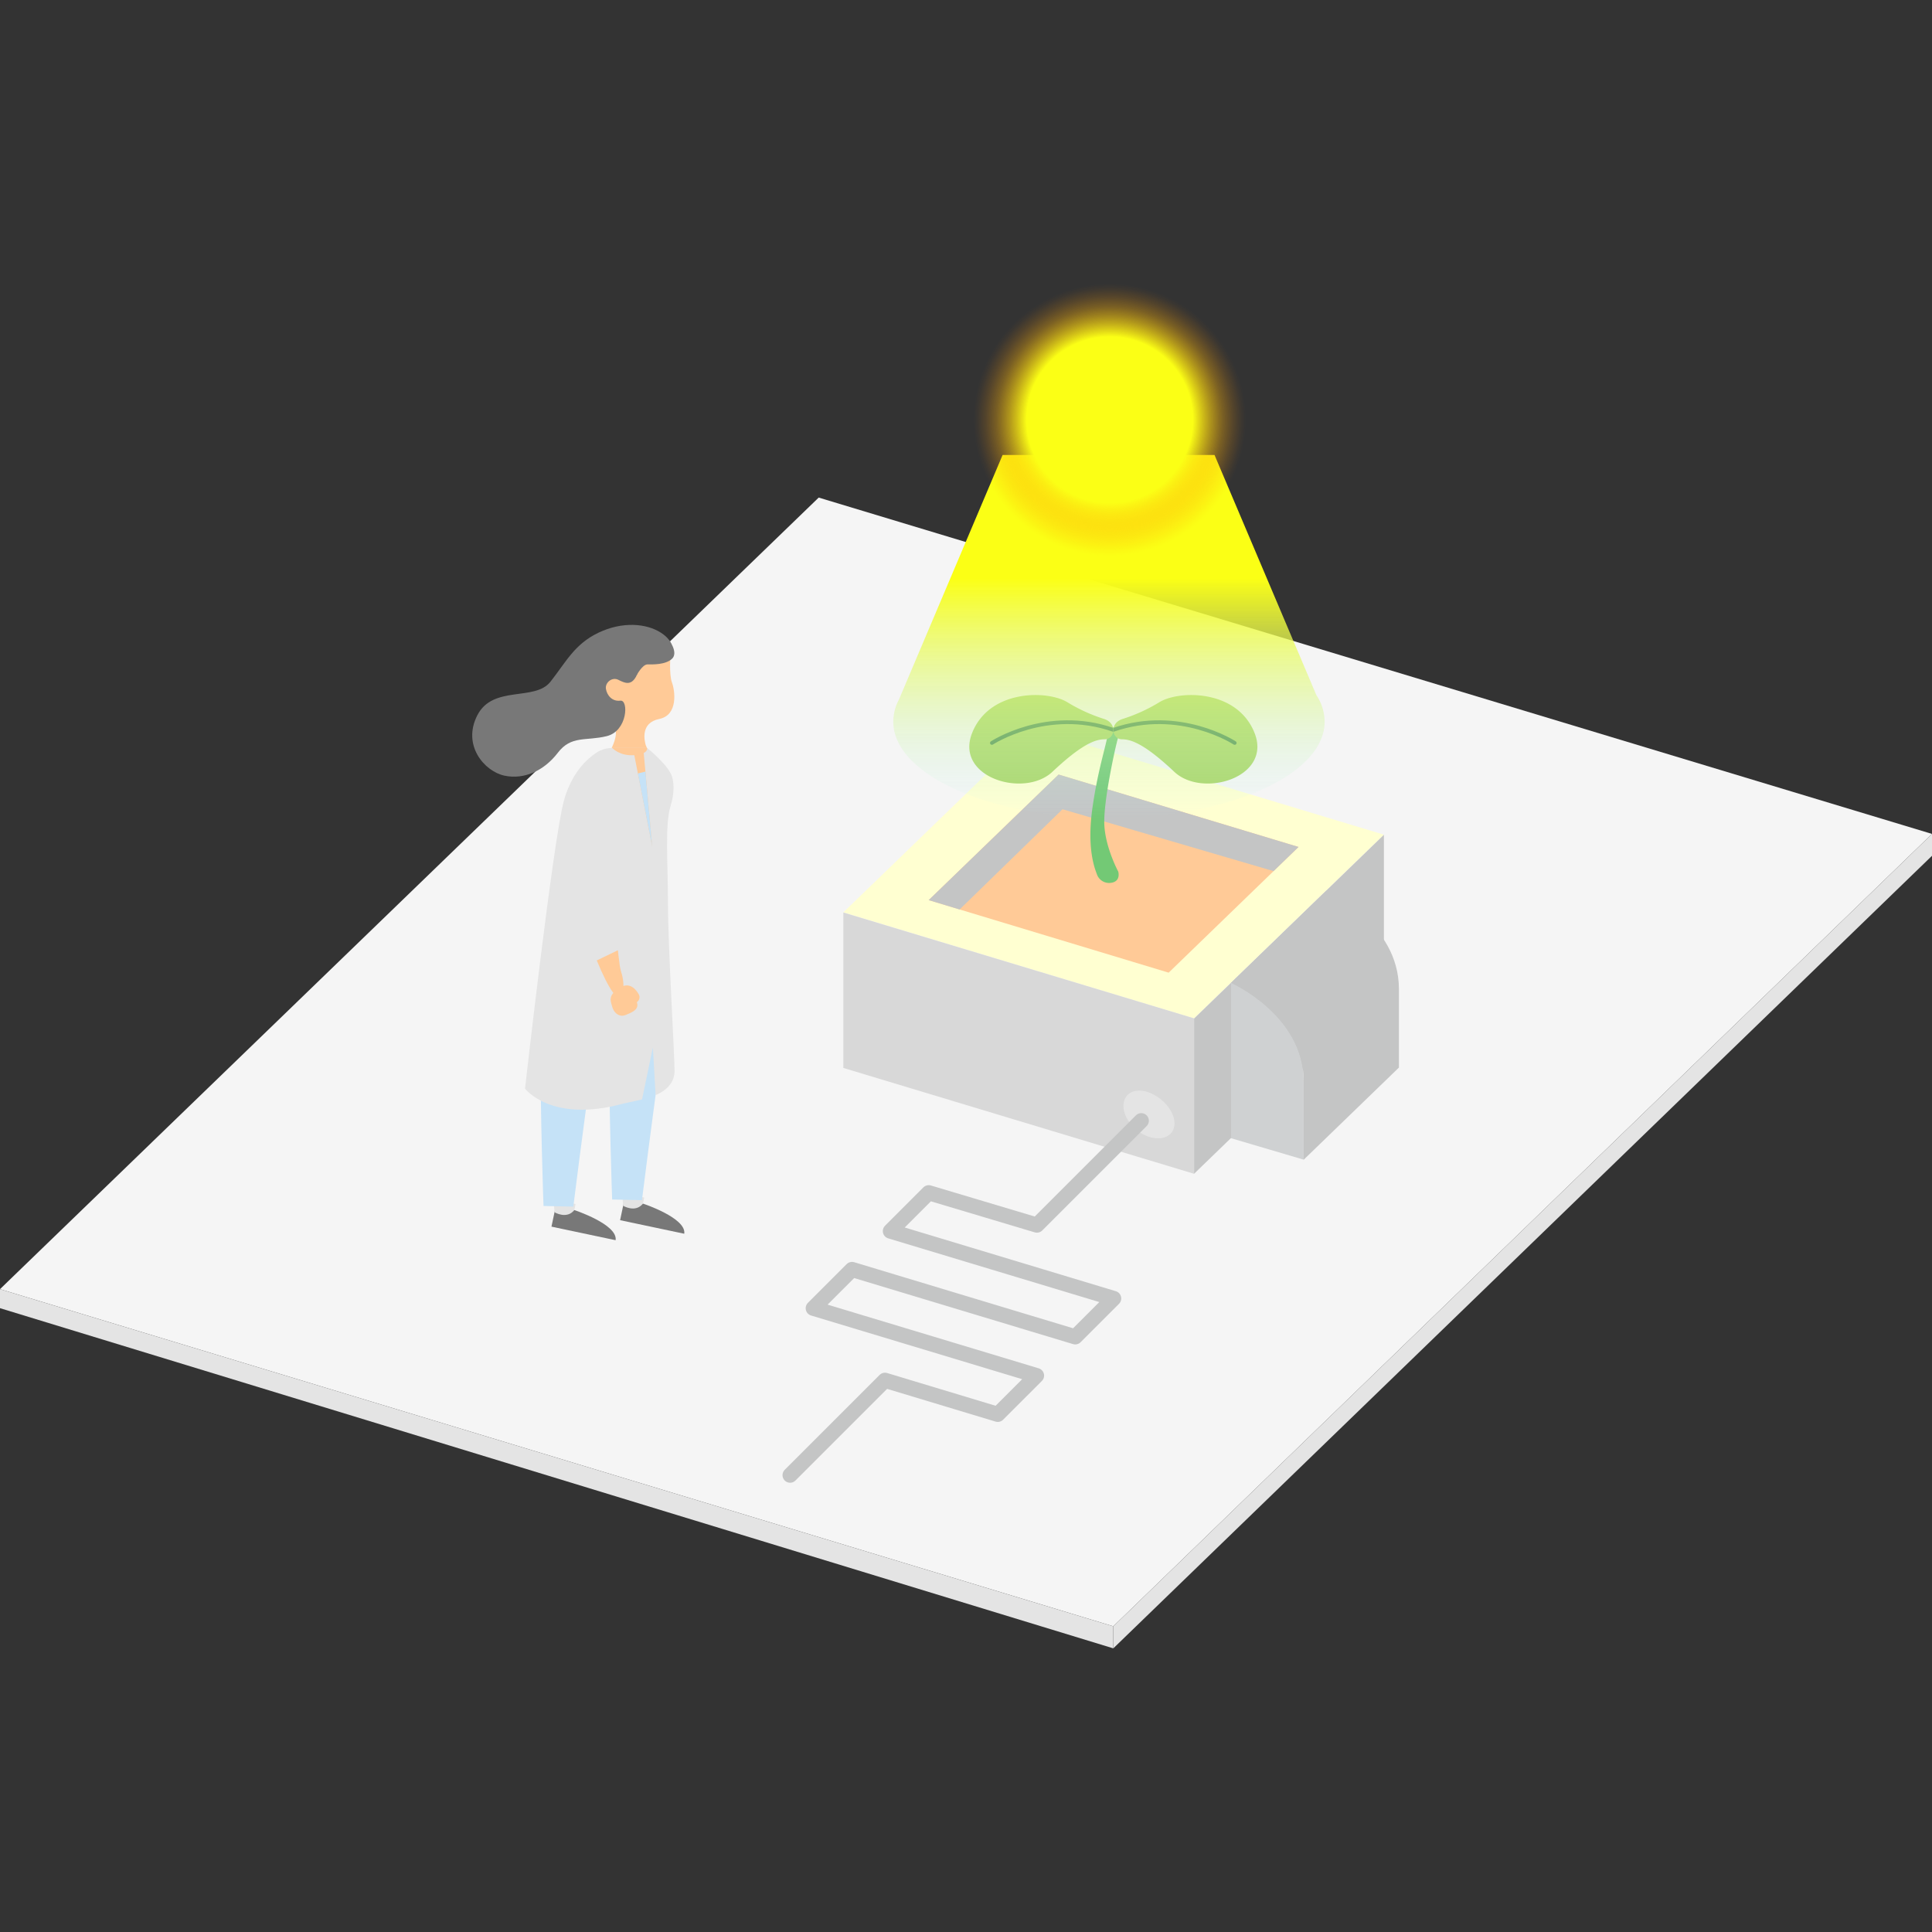 <svg xmlns="http://www.w3.org/2000/svg" xmlns:xlink="http://www.w3.org/1999/xlink" viewBox="0 0 957.34 957.34"><rect x="0" y="0" width="957.34" height="957.34" fill="#333333" stroke="none"/><defs><style>.cls-1,.cls-16,.cls-9{fill:none;}.cls-2{isolation:isolate;}.cls-3{fill:#f5f5f5;}.cls-4{fill:#e4e4e4;}.cls-5{fill:#ffffd1;}.cls-6{fill:#ffca97;}.cls-7{fill:#d8d8d8;}.cls-8{fill:#c4c5c5;}.cls-9{stroke:#c4c5c5;stroke-linejoin:round;stroke-width:7.52px;}.cls-16,.cls-9{stroke-linecap:round;}.cls-10{fill:#cfd1d2;}.cls-11{fill:#787878;}.cls-12{fill:#c5e2f7;}.cls-13{fill:#73c975;}.cls-14{fill:#abd668;}.cls-15{clip-path:url(#clip-path);}.cls-16{stroke:#519353;stroke-miterlimit:10;stroke-width:1.86px;}.cls-17{clip-path:url(#clip-path-2);}.cls-18{mix-blend-mode:multiply;fill:url(#名称未設定グラデーション_17);}.cls-19{fill:url(#名称未設定グラデーション_15);}</style><clipPath id="clip-path"><path class="cls-1" d="M556,356.34a82.38,82.38,0,0,0,18.53-8.41c9.85-6,38.73-6.4,47.2,15.47s-25.89,32.18-39.84,19.05S560.94,366.32,556,366.33,549.52,358.66,556,356.34Z"/></clipPath><clipPath id="clip-path-2"><path class="cls-1" d="M547.36,356.34a82.38,82.38,0,0,1-18.53-8.41c-9.85-6-38.73-6.4-47.2,15.47s25.89,32.18,39.84,19.05,20.91-16.13,25.89-16.12S553.8,358.66,547.36,356.34Z"/></clipPath><linearGradient id="名称未設定グラデーション_17" x1="549.51" y1="405.33" x2="549.51" y2="225.45" gradientUnits="userSpaceOnUse"><stop offset="0" stop-color="#bdf3ff" stop-opacity="0"/><stop offset="0.66" stop-color="#fbff15"/></linearGradient><radialGradient id="名称未設定グラデーション_15" cx="549.87" cy="208.04" r="67.49" gradientUnits="userSpaceOnUse"><stop offset="0.61" stop-color="#fbff15"/><stop offset="0.63" stop-color="#fbf814" stop-opacity="0.94"/><stop offset="0.74" stop-color="#fdd20d" stop-opacity="0.61"/><stop offset="0.83" stop-color="#feb307" stop-opacity="0.35"/><stop offset="0.91" stop-color="#fe9d03" stop-opacity="0.16"/><stop offset="0.97" stop-color="#ff9001" stop-opacity="0.04"/><stop offset="1" stop-color="#ff8b00" stop-opacity="0"/></radialGradient></defs><title>popimg-13</title><g class="cls-2"><g id="レイヤー_2" data-name="レイヤー 2"><g id="_半導体材料_エレクトロニクス" data-name="①半導体材料、エレクトロニクス"><polygon class="cls-3" points="0 638.79 551.66 805.86 957.34 413.22 405.68 246.56 0 638.79"/><polygon class="cls-4" points="0 638.79 551.66 805.86 551.66 816.79 0 648.22 0 638.79"/><polygon class="cls-4" points="551.66 805.86 551.66 816.79 957.34 424.06 957.34 413.22 551.66 805.86"/><polygon class="cls-5" points="417.89 452.09 591.68 504.63 685.75 413.59 511.96 361.14 417.89 452.09"/><polygon class="cls-6" points="460.19 446.02 579.09 481.97 643.45 419.68 524.55 383.8 460.19 446.02"/><polygon class="cls-7" points="591.68 581.63 417.89 529.18 417.89 452.16 591.68 504.61 591.68 581.63"/><polygon class="cls-8" points="591.68 581.63 685.75 490.59 685.75 413.66 591.68 504.7 591.68 581.63"/><path class="cls-4" d="M582,556.69c0,5.89-5.67,8.86-12.66,6.62s-12.66-9.1-12.66-15.34,5.67-9.21,12.66-6.62S582,550.8,582,556.69Z"/><polyline class="cls-9" points="391.51 730.96 438.52 683.96 494.41 700.83 513.61 681.63 402.99 648.25 422.19 629.05 532.8 662.43 551.83 643.41 441.21 610.03 460.2 591.03 513.81 607.05 565.52 555.34"/><path class="cls-10" d="M610,487v77l36,10.63V535.74C646,502.93,610,487,610,487Z"/><path class="cls-8" d="M657.18,441.36,610,487s36,15.92,36,48.73v38.93L693.19,529V490.09C693.19,457.29,657.18,441.36,657.18,441.36Z"/><polygon class="cls-8" points="475.51 450.66 526.5 401 631.07 431.66 643.45 419.68 524.55 383.8 460.19 446.02 475.51 450.66"/><path class="cls-6" d="M332.22,324.15s-.75,10.1.75,14.05,3.2,16.14-6.27,18.05-7.37,10.76-6.71,13,7.24,11.48,1.32,15.57-22.39,2.33-21.75-4.48,10-16.82,3.16-22.4-13.21-21.82-13.21-21.82l16-13.91Z"/><path class="cls-11" d="M332.73,322.86s-6.2-4.66-12.4-1-2.59,8.79-5.17,13.44-5.69,3.1-8.79,1.55-6.63,1.41-6.12,4.52,3,6.34,7.16,5.82,3.61,15-6.72,17.57-17.58-.51-24.3,8.27S259.85,386.43,250,384.36s-21.19-15-13.44-30,28.43-6.71,36.19-16.54,11.88-18.6,23.77-24.29,23.78-4.65,31,0S332.73,322.86,332.73,322.86Z"/><path class="cls-11" d="M315.54,334.46s2.81-5.23,5.27-5.23,8.95.27,12.2-2.81-1.53-9.37-1.53-9.37l-15.94,1.65-4.64,11.55Z"/><path class="cls-4" d="M320.63,370.62s10.64,8.45,12.38,14.23.7,15.42-6.19,25.47-3.12,24.11-3.12,24.11H279.07s5.95-16.08,5.45-25.37,1.56-38.44,18.84-38.44Z"/><path class="cls-6" d="M303.36,370.62s3.67,4.13,10.94,3.57,6.33-3.57,6.33-3.57Z"/><path class="cls-11" d="M339.06,611.34l-31.79-6.72,2.15-10.15,9.18,1.94S340.21,603.51,339.06,611.34Z"/><path class="cls-4" d="M308.78,597.49s6.05,3.66,9.82-1.08l.63-3-10.94-2.32Z"/><path class="cls-12" d="M316.78,484.19s16,2.61,11.26,35.51c-4.82,33.81-9.94,75-9.94,75l-14.77-.32s-1.66-45-1.51-83.81C301.82,510.57,301.33,483.93,316.78,484.19Z"/><path class="cls-11" d="M305.05,614.54l-31.79-6.72,2.15-10.15,9.18,1.94S306.2,606.7,305.05,614.54Z"/><path class="cls-4" d="M274.77,600.69s6.05,3.66,9.82-1.08l.63-3-10.94-2.31Z"/><path class="cls-12" d="M282.78,487.38s16,2.61,11.25,35.52c-4.82,33.8-9.94,75-9.94,75l-14.77-.32s-1.66-45-1.51-83.81C267.81,513.77,267.32,487.12,282.78,487.38Z"/><path class="cls-4" d="M260.16,539.42s12.89,17.18,48.32,7.52l9.66-2.15L323.51,519l1.35,23.62s9.39-3.22,9.39-11.81S331,468.56,331,448.16s-1.66-39.09,1.31-49.07l-34.68-27.24s-12.8,5.45-18.17,24.77S260.16,539.42,260.16,539.42Z"/><polygon class="cls-6" points="314.3 374.19 323.19 419.5 318.75 370.62 314.3 374.19"/><polygon class="cls-12" points="316.08 383.26 319.81 382.35 323.19 419.5 316.08 383.26"/><path class="cls-6" d="M286.58,434.55s-3.21,7.56,4,27.9,12.79,30.45,15.52,31.6,3.85-5.95,1.69-12.44-2-36.41-11.23-44.24S286.58,434.55,286.58,434.55Z"/><path class="cls-4" d="M286.94,480.14l24-11.57s-8.61-39.42-7.54-60.42-2.19-31.47-13.85-25.8S275.9,450.57,286.94,480.14Z"/><path class="cls-6" d="M315.56,496.58a2.91,2.91,0,0,0,.93-3.91c-1.38-2.38-4.56-6.6-9.93-2.91s-4,6.08-3.23,9,3.39,5.54,6.72,4.17S316.86,500.14,315.56,496.58Z"/><path class="cls-13" d="M550.53,437.45a6.37,6.37,0,0,1-7-4.26c-1.09-2.95-5.08-12.75-2.18-33.07s7.42-32.42,7.7-37.6,6.09-.79,4.89,3.3-7.26,31.28-6.73,42.8,6.9,23.27,6.9,23.27S555.58,436.76,550.53,437.45Z"/><path class="cls-14" d="M556,356.34a82.38,82.38,0,0,0,18.53-8.41c9.85-6,38.73-6.4,47.2,15.47s-25.89,32.18-39.84,19.05S560.94,366.32,556,366.33,549.52,358.66,556,356.34Z"/><g class="cls-15"><path class="cls-16" d="M611.81,368.14s-27.26-17.89-60.14-6.48"/></g><path class="cls-14" d="M547.36,356.34a82.38,82.38,0,0,1-18.53-8.41c-9.85-6-38.73-6.4-47.2,15.47s25.89,32.18,39.84,19.05,20.91-16.13,25.89-16.12S553.8,358.66,547.36,356.34Z"/><g class="cls-17"><path class="cls-16" d="M491.51,368.14s27.26-17.89,60.15-6.48"/></g><path class="cls-18" d="M652.28,344.44l-50.47-119h-105L445.39,346.77a23.3,23.3,0,0,0-2.75,10.81c0,26.37,47.85,47.75,106.87,47.75S656.38,384,656.38,357.58A24.21,24.21,0,0,0,652.28,344.44Z"/><circle class="cls-19" cx="549.87" cy="208.04" r="67.49"/><rect class="cls-1" width="957.34" height="957.34"/></g></g></g></svg>